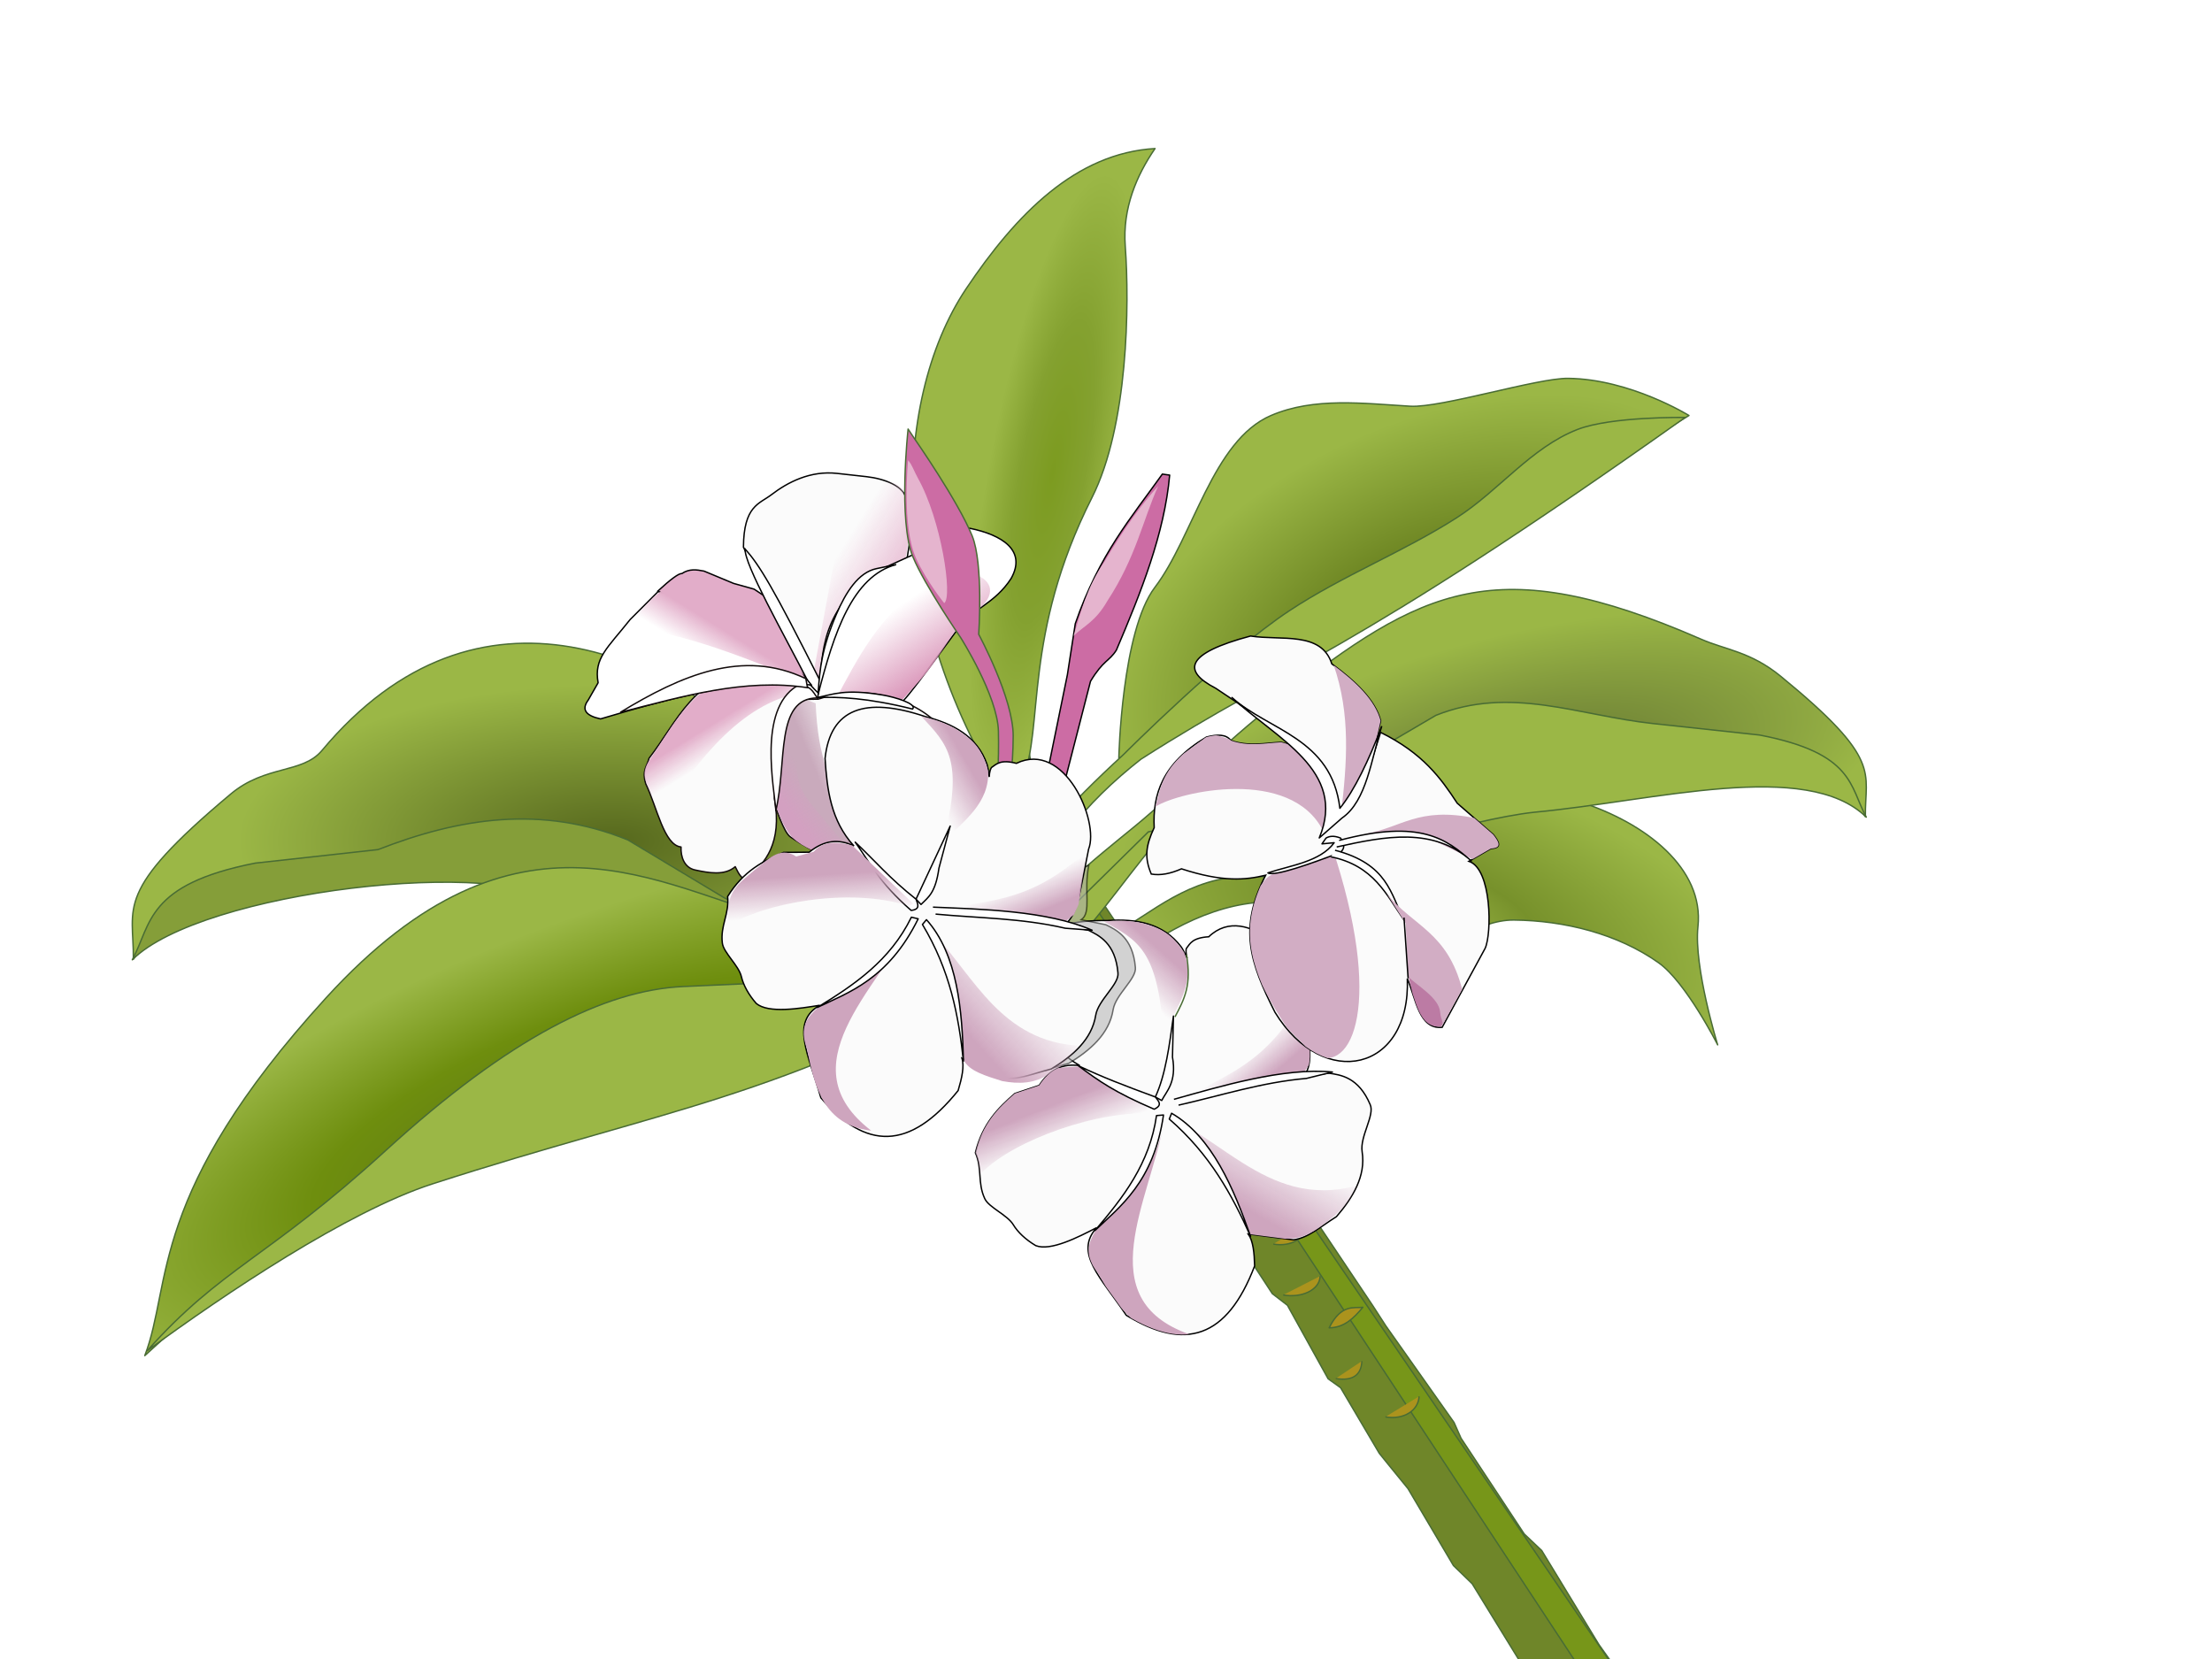 <?xml version="1.0"?>
<svg xmlns="http://www.w3.org/2000/svg" xmlns:xlink="http://www.w3.org/1999/xlink" width="800" height="600" viewBox="0 0 800 600">
  <defs>
    <linearGradient id="e">
      <stop offset="0" stop-color="#cea5be"/>
      <stop offset="1" stop-color="#cea5be" stop-opacity="0"/>
    </linearGradient>
    <linearGradient id="u">
      <stop offset="0" stop-color="#9bb746"/>
      <stop offset=".354" stop-color="#77912b"/>
      <stop offset="1" stop-color="#9bb746"/>
    </linearGradient>
    <linearGradient id="l">
      <stop offset="0" stop-color="#56681d"/>
      <stop offset=".25" stop-color="#677b27"/>
      <stop offset=".5" stop-color="#788f31"/>
      <stop offset="1" stop-color="#9bb746"/>
    </linearGradient>
    <linearGradient id="k">
      <stop offset="0" stop-color="#5f6f30"/>
      <stop offset=".25" stop-color="#6e8135"/>
      <stop offset=".5" stop-color="#7d933b"/>
      <stop offset="1" stop-color="#9bb746"/>
    </linearGradient>
    <linearGradient id="j">
      <stop offset="0" stop-color="#53690e"/>
      <stop offset=".5" stop-color="#77902a"/>
      <stop offset="1" stop-color="#9bb746"/>
    </linearGradient>
    <linearGradient id="i">
      <stop offset="0" stop-color="#607916"/>
      <stop offset=".5" stop-color="#6e8e0e"/>
      <stop offset="1" stop-color="#9bb746"/>
    </linearGradient>
    <linearGradient id="d">
      <stop offset="0" stop-color="#cea5be"/>
      <stop offset="1" stop-color="#cea5be" stop-opacity="0"/>
    </linearGradient>
    <linearGradient id="c">
      <stop offset="0" stop-color="#cea5be"/>
      <stop offset="1" stop-color="#cea5be" stop-opacity="0"/>
    </linearGradient>
    <linearGradient id="b">
      <stop offset="0" stop-color="#cea5be"/>
      <stop offset="1" stop-color="#cea5be" stop-opacity="0"/>
    </linearGradient>
    <linearGradient id="a">
      <stop offset="0" stop-color="#cea5be"/>
      <stop offset="1" stop-color="#cea5be" stop-opacity="0"/>
    </linearGradient>
    <linearGradient id="t">
      <stop offset="0" stop-color="#997a8a"/>
      <stop offset="1" stop-color="#997a8a" stop-opacity="0"/>
    </linearGradient>
    <linearGradient id="s">
      <stop offset="0" stop-color="#e2adc9"/>
      <stop offset="1" stop-color="#e2adc9" stop-opacity="0"/>
    </linearGradient>
    <linearGradient id="q">
      <stop offset="0" stop-color="#d3a0c1"/>
      <stop offset="1" stop-color="#d3a0c1" stop-opacity="0"/>
    </linearGradient>
    <linearGradient id="p">
      <stop offset="0" stop-color="#c9aabc"/>
      <stop offset="1" stop-color="#c9aabc" stop-opacity="0"/>
    </linearGradient>
    <linearGradient id="r">
      <stop offset="0" stop-color="#e2adc9"/>
      <stop offset="1" stop-color="#e4b3cd" stop-opacity="0"/>
    </linearGradient>
    <linearGradient id="n">
      <stop offset="0" stop-color="#eccadc"/>
      <stop offset="1" stop-color="#eccadc" stop-opacity="0"/>
    </linearGradient>
    <linearGradient id="o">
      <stop offset="0" stop-color="#db98bb"/>
      <stop offset="1" stop-color="#db98bb" stop-opacity="0"/>
    </linearGradient>
    <linearGradient xlink:href="#a" id="K" x1="390.045" y1="395.993" x2="395.454" y2="409.653" gradientUnits="userSpaceOnUse"/>
    <linearGradient xlink:href="#b" id="H" x1="458.389" y1="441.701" x2="472.682" y2="416.758" gradientUnits="userSpaceOnUse"/>
    <linearGradient xlink:href="#c" id="I" x1="465.204" y1="384.348" x2="457.108" y2="374.845" gradientUnits="userSpaceOnUse"/>
    <linearGradient xlink:href="#d" id="J" x1="423.599" y1="347.237" x2="412.521" y2="359.709" gradientUnits="userSpaceOnUse"/>
    <linearGradient xlink:href="#e" id="O" x1="458.389" y1="441.701" x2="472.682" y2="416.758" gradientUnits="userSpaceOnUse"/>
    <linearGradient id="m">
      <stop offset="0" stop-color="#7c9b20"/>
      <stop offset=".5" stop-color="#84a130"/>
      <stop offset="1" stop-color="#9bb746"/>
    </linearGradient>
    <linearGradient xlink:href="#f" id="P" x1="465.204" y1="384.348" x2="457.108" y2="374.845" gradientUnits="userSpaceOnUse"/>
    <linearGradient id="f">
      <stop offset="0" stop-color="#cea5be"/>
      <stop offset="1" stop-color="#cea5be" stop-opacity="0"/>
    </linearGradient>
    <linearGradient xlink:href="#g" id="Q" x1="423.599" y1="347.237" x2="412.521" y2="359.709" gradientUnits="userSpaceOnUse"/>
    <linearGradient id="g">
      <stop offset="0" stop-color="#cea5be"/>
      <stop offset="1" stop-color="#cea5be" stop-opacity="0"/>
    </linearGradient>
    <linearGradient xlink:href="#h" id="R" x1="390.045" y1="395.993" x2="395.454" y2="409.653" gradientUnits="userSpaceOnUse"/>
    <linearGradient id="h">
      <stop offset="0" stop-color="#cea5be"/>
      <stop offset="1" stop-color="#cea5be" stop-opacity="0"/>
    </linearGradient>
    <linearGradient xlink:href="#t" id="D" gradientUnits="userSpaceOnUse" x1="328.721" y1="300.711" x2="320.654" y2="288.239"/>
    <linearGradient xlink:href="#s" id="C" gradientUnits="userSpaceOnUse" x1="260.234" y1="229.384" x2="253.89" y2="239.654"/>
    <linearGradient xlink:href="#r" id="B" gradientUnits="userSpaceOnUse" x1="256.957" y1="259.911" x2="262.603" y2="269.116"/>
    <linearGradient xlink:href="#q" id="A" gradientUnits="userSpaceOnUse" x1="279.013" y1="290.023" x2="289.376" y2="282.451"/>
    <linearGradient xlink:href="#p" id="z" gradientUnits="userSpaceOnUse" x1="296.424" y1="292.308" x2="313.577" y2="285.329"/>
    <linearGradient xlink:href="#n" id="x" gradientUnits="userSpaceOnUse" x1="316.297" y1="208.663" x2="300.124" y2="198.584"/>
    <linearGradient xlink:href="#o" id="y" gradientUnits="userSpaceOnUse" x1="335.164" y1="243.366" x2="319.471" y2="220.282"/>
    <radialGradient xlink:href="#m" id="v" cx="722.019" cy="324.647" fx="722.019" fy="324.647" r="152.275" gradientTransform="matrix(.425 -.582 .123 .09 374.036 680.029)" gradientUnits="userSpaceOnUse"/>
    <radialGradient xlink:href="#l" id="w" gradientUnits="userSpaceOnUse" gradientTransform="matrix(1 0 0 .417 0 135.378)" cx="55.376" cy="256.498" fx="55.376" fy="256.498" r="135.628"/>
    <radialGradient xlink:href="#k" id="F" gradientUnits="userSpaceOnUse" gradientTransform="matrix(.966 -.258 .095 .355 8.148 146.189)" cx="504.234" cy="93.697" fx="504.234" fy="93.697" r="144.427"/>
    <radialGradient xlink:href="#j" id="L" gradientUnits="userSpaceOnUse" gradientTransform="matrix(1.018 -.505 .298 .6 -67.381 342.89)" cx="565.272" cy="219.997" fx="565.272" fy="219.997" r="107.667"/>
    <radialGradient xlink:href="#i" id="M" gradientUnits="userSpaceOnUse" gradientTransform="matrix(1.203 -.48 .156 .392 -109.507 357.216)" cx="221.732" cy="412.65" fx="221.732" fy="412.65" r="157.22"/>
    <radialGradient xlink:href="#u" id="E" cx="514.409" cy="349.579" fx="514.409" fy="349.579" r="107.151" gradientTransform="matrix(1.13 .308 -.138 .505 -19.743 -2.889)" gradientUnits="userSpaceOnUse"/>
    <clipPath clipPathUnits="userSpaceOnUse" id="G">
      <path d="M390.551 385.407c-5.983-.873-10.954 1.294-14.698 7.139l-8.819 2.94c-5.94 5.17-11.639 10.744-14.278 21.417 2.589 5.861.667 10.766 3.408 16.638 1.467 3.143 8.171 5.876 10.284 9.37 1.635 2.703 4.418 5.36 8.145 7.588 5.338 2.106 15.436-3.098 22.047-6.51-8.31 9.159 1.499 17.996 10.71 31.707 21.19 12.922 36.408 8.411 46.403-17.848-.119-4.718-.528-9.049-2.31-11.549l16.379 2.1c5.283-.731 9.142-4.331 15.538-8.399 5.865-6.817 10.663-14.635 9.275-23.456-.87-5.523 4.68-13.297 2.903-17.069-4.2-9.936-10.709-10.73-14.908-11.339l-9.029 1.05c2.813-3.766 2.42-8.805 1.26-18.477l-1.26-10.499c.659-10.792-20.484-34.82-34.436-21.417-5.854.365-6.724 2.396-8.046 4.148-.234.31-.322 1.77.23 3.564-.394-.501-1.313-2.95-2.202-4.115-6.58-8.63-16.407-10.133-26.517-9.477-23.11-.242-33.58 7.943-29.816 25.617 4.196 10.548 8.934 20.734 19.737 26.877z" style="marker:none" color="#000" fill="none" stroke="#000" stroke-width=".5" overflow="visible" enable-background="accumulate"/>
    </clipPath>
    <clipPath clipPathUnits="userSpaceOnUse" id="S">
      <path d="M473.7 279.16c-2.884-9.132-16.879-18.875-34.015-30.236-12.16-6.3-11.023-12.599 12.598-18.898 10.934 1.739 25.606-1.863 29.397 10.079 8.663 6.395 15.654 13.069 17.638 20.577l-3.36 14.699 3.36-10.5c15.275 7.534 21.766 16.53 27.716 25.618l13.018 11.338c1.959 2.52 3.43 4.856-.84 5.04l-7.978 4.62c8.32 2.724 7.462 16.666 5.879 31.495l-15.835 28.26c-8.36.776-9.134-9.812-12.302-17.341 1.29 33.575-30.283 40.87-47.874 12.178-9.09-17.998-13.241-30.44-3.36-49.554-7.242 1.73-15.482 2.577-30.445-2.31-4.014 1.778-7.598 2.463-10.92 1.89-2.557-6-1.985-10.237 1.05-16.797-.582-11.837 2.793-23.145 18.898-32.756 3.887-1 7.162-1.083 8.82 1.26 6.506 2.296 12.279.924 18.267.63 4.898 1.447 10.26 2.227 10.289 10.708z" style="marker:none" color="#000" fill="none" stroke="#000" stroke-width=".5" overflow="visible" enable-background="accumulate"/>
    </clipPath>
    <filter id="N">
      <feGaussianBlur stdDeviation="1.229"/>
    </filter>
  </defs>
  <g color="#000" stroke="#496c34" stroke-width=".5" stroke-linejoin="round" stroke-dashoffset="10">
    <path d="M392.804 387.567c-9.16-32.59-22.674-59.803-26.943-99.319l5.985-18.386c6.615 42.06 16.631 80.956 30.58 116.196" style="marker:none" fill="#788f3d" overflow="visible" enable-background="accumulate"/>
    <path d="M654.846 392.006c-11.468-81.536 23.883-151.137 66.332-176.18 28.1-16.578 57.068-27.006 83.542-16.15-10.214 5.87-19.976 14.367-24.995 27.172-7.671 19.57-27.102 58.98-50.167 76.733-44.228 34.041-51.541 67.486-66.839 81.1-1.937 1.725-22.615 103.803-23.937 105.036-1.323 1.234 16.944-98.146 16.064-97.711z" style="marker:none" fill="url(#v)" overflow="visible" enable-background="accumulate" transform="rotate(-25.643 290.574 976.885)"/>
  </g>
  <g color="#000" stroke="#496c34" stroke-width=".5" stroke-linejoin="round" stroke-dashoffset="10">
    <path d="M211.813 301.769c-34.584-7.046-63.283-46.106-92.2-83.973-42.488-42.941-112.817-75.866-169.474-8.13-7.043 8.42-20.396 5.203-32.945 15.702-42.663 35.694-35.017 40.642-35.256 59.796 33.898-50.868 157.346-40.826 261.343 3.36 20.197 8.582 50.782 7.553 68.531 13.245z" style="marker:none" fill="url(#w)" overflow="visible" enable-background="accumulate" transform="translate(166.29 61.765)"/>
    <path d="M47.853 347.124c6.953-12.95 4.985-27.212 44.436-34.964l44.436-4.895c29.289-11.414 59.107-16.208 90.33-3.496l34.965 20.978 36.423 17.482 40.806 10.446 42.967 13.33c-2.687.774-35.003-8.247-38.562-7.49-23.783 5.052-47.14-5.152-72.892-3.698-21.744 1.227-43.598-10.263-67.019-27.273-21.255-18.052-130.971-5.306-155.89 19.58z" style="marker:none" fill="#859e39" overflow="visible" enable-background="accumulate"/>
  </g>
  <g color="#000">
    <path d="M237.698 213.968c5.027-4.646 7.84-6.636 8.908-6.533 2.673-1.802 5.345-1.42 8.018-.89l10.69 4.453 7.424 2.08 8.017 5.344 10.987 22.568-.297 5.048h0" style="marker:none" fill="#e2adc9" stroke="#000" stroke-width=".5" stroke-linejoin="round" stroke-dashoffset="10" overflow="visible" enable-background="accumulate"/>
    <path d="M293.227 246.632l-24.35-48.7c.088-15.075 5.742-15.663 10.097-19.004 5.942-4.558 14.143-8.789 23.755-7.72l10.69 1.187c6.347.705 13.896 3.484 14.254 8.315l1.188 16.035c-1.527 10.888-3.749 21.776-13.066 32.664l-13.066 23.162z" style="marker:none" fill="#fbfbfb" stroke="#000" stroke-width=".5" stroke-linejoin="round" stroke-dashoffset="10" overflow="visible" enable-background="accumulate"/>
    <path d="M289.67 246.254l9.06-48.915c9.998-29.985 23.11-24.125 24.031-19.077 4.687 25.697-1.732 27.182-5.324 38.082l-17.52 30.882c-4.343 4.004-7.58 2.845-10.246-.972z" style="marker:none" fill="url(#x)" overflow="visible" enable-background="accumulate" transform="translate(4)"/>
    <path d="M292.633 247.226c-9.48-18.548-23.463-43.021-23.162-48.7 5.165 5.86 9.96 13.5 27.565 48.568 1.206 5.634 1.503 6.533-4.403.132z" style="marker:none" fill="#fff" stroke="#000" stroke-width=".5" overflow="visible" enable-background="accumulate"/>
    <path d="M295.603 253.165c2.61-14.916-.8-29.331 19.598-45.73l16.66-7.547c6.938-4.367 13.737-9.82 18.974-8.806 11.486 2.374 20.566 7.94 14.847 18.135-5.861 9.06-13.935 11.09-18.389 17.086-18.042 24.29-22.429 31.263-26.153 30.425-15.918 1.875-15.23.392-22.568-.593-.99-.795-1.98-.18-2.97-2.97z" style="marker:none" fill="#fff" stroke="#000" stroke-width=".5" stroke-linejoin="round" stroke-dashoffset="10" overflow="visible" enable-background="accumulate"/>
    <path d="M297.26 254.845c9.821-18.686 16.395-31.032 32.55-43.384 13.604-10.804 37.168-.535 15.46 12.147-4.449 4.417-9.602 13.96-13.876 19.232-4.857 5.991-6.812 7.395-11.914 13.642-14.896 1.615-25.16 1.832-22.22-1.637z" style="marker:none" fill="url(#y)" overflow="visible" enable-background="accumulate" transform="translate(4)"/>
    <path style="marker:none" d="M295.9 252.868c22.46-7.475 42.082 4.88 45.433 12.175 3.8 8.275 9.085 9.128 6.532 23.756-3.496 8.717-4.43 15.135-10.096 15.441-6.626 5.062-17.08 9.092-26.577 8.908-10.617-2.294-15.88-4.157-25.24-10.393-2.648-1.764-5.245-10.711-7.127-15.441-1.85-4.65-4.748-11.95-3.118-20.49.981-5.137-.563-7.72 3.267-11.283 3.047-2.835 16.926-2.673 16.926-2.673z" fill="#fbfbfb" stroke="#110a0a" stroke-width=".5" stroke-linejoin="round" stroke-dashoffset="10" overflow="visible" enable-background="accumulate"/>
    <path style="marker:none" d="M291.009 254.353c1.45 38.97 19.037 43.585 34.891 53.747-1.315 1.56-9.129 3.884-17.074 5.197-10.8-2.408-21.642-8.504-25.101-12.323-1.856-2.05-5.675-5.062-7.018-11.563l-3.297-10.708 1.564-12.027c2.645-11.867 4.692-17.061 16.035-12.323z" fill="url(#z)" overflow="visible" enable-background="accumulate" transform="translate(4)"/>
    <path style="marker:none" d="M291.009 254.65c-8.26 16.57-9.182 26.978-1.782 35.93l18.41 22.272c-.983.245-20.596-3.85-26.085-11.136-3.414-4.533-6.568-14.417-6.73-16.63-.27-3.698-.236-14.997 2.082-22.27 4.758-14.928 7.804-10.71 15.59-8.463z" fill="url(#A)" overflow="visible" enable-background="accumulate" transform="translate(4)"/>
    <path style="marker:none" d="M295.009 251.977c-4.872-5.38-5.763-10.007-21.974-10.096-22.056 2.083-28.081 19.194-38.307 32.367-.614 2.85-2.693 4.236-1.187 9.206 4.05 8.375 6.601 22.249 12.768 22.865-.16 3.59 1.187 7.482 5.048 8.314 4.805 1.035 10.694 2.189 14.55-1.188 1.318 2.753 2.66 5.372 4.752 3.86 5.943-5.167 12.349-12.254 9.424-28.506l1.563-21.677c5.61-14.016 8.503-13.89 13.363-15.145z" fill="#fbfbfb" stroke="#110a0a" stroke-width=".5" stroke-linejoin="round" stroke-dashoffset="10" overflow="visible" enable-background="accumulate"/>
    <path style="marker:none" d="M289.227 250.196c-11.276-11.808-23.06-8.948-33.03-4.311-12.576 7.34-17.516 17.653-25.172 28.809-1.685 2.456-2.548 5.05-1.535 7.707l3.91 10.258 1.189 4.009c15.612-25.884 33.503-45.049 54.638-46.472z" fill="url(#B)" overflow="visible" enable-background="accumulate" transform="translate(4)"/>
    <path style="marker:none" d="M295.603 252.423c-1.849-2.606-2.515-4.76-7.424-4.306-14.173 8.65-8.095 37.068-7.577 45.038 4.114-17.283-.37-40.708 15-40.732z" fill="#fff" stroke="#110a0a" stroke-width=".5" stroke-linejoin="round" stroke-dashoffset="10" overflow="visible" enable-background="accumulate"/>
    <path d="M293.524 247.82c-20.57-3.243-47.929 3.694-76.316 12.175-5.298-1.133-7.071-3.323-4.454-6.83l3.564-6.236c-1.584-8.9 3.305-12.447 11.58-22.865l10.097-10.096c23.515 4.19 47.59 23.343 55.529 33.852z" style="marker:none" fill="#fff" stroke="#000" stroke-width=".5" stroke-linejoin="round" stroke-dashoffset="10" overflow="visible" enable-background="accumulate"/>
    <path d="M221.523 227.33l10.69-11.283 4.454-3.564c25.339 2.878 31.09 13.924 45.73 24.647l5.786 9.958c-19.598-7.855-47.061-19.635-66.66-19.757z" style="marker:none" fill="url(#C)" overflow="visible" enable-background="accumulate" transform="translate(4)"/>
    <path d="M224.335 257.625c22.063-13.387 44.264-23.096 67.11-12.18l.594 3.266c-22.568-3.482-45.136 3.147-67.704 8.914z" style="marker:none" fill="#fff" stroke="#110a0a" stroke-width=".5" overflow="visible" enable-background="accumulate"/>
    <path d="M295.9 251.086c.48-9.224 1.465-16.898 6.532-28.804 3.451-8.106 8.01-15.266 14.55-16.629l7.128-1.484c-15.825 4.278-22.522 24.706-28.21 46.917z" style="marker:none" fill="#fff" stroke="#000" stroke-width=".5" overflow="visible" enable-background="accumulate"/>
    <path d="M338.52 267.715c-5.397 9.248-5.2 25.337-25.24 33.853l-23.162 5.345c2.534 1.74 9.26 4.003 18.114 6.532 6.614.582 13.991-3.54 21.38-6.83 3.947-2.359 8.924-3.344 10.69-8.61 7.57-19.011 1.863-24.904-1.782-30.29z" style="marker:none" fill="url(#D)" overflow="visible" enable-background="accumulate" transform="translate(4)"/>
    <path d="M295.603 252.274c5.688-1.13 9.869-3.236 23.755-.89 4.257.718 12.424 3.167 10.69 5.047-16.297-4.08-26.813-4.45-34.445-4.157z" style="marker:none" fill="#fff" stroke="#000" stroke-width=".5" overflow="visible" enable-background="accumulate"/>
  </g>
  <g color="#000" stroke="#496c34">
    <path d="M370.616 331.292c-4.973-10.37 12.789-24.349 21.837-14.279L496.39 472.066l4.83 7.467 24.663 34.926 2.53 5.704 22.851 34.615 6.34 6.015 20.708 34.05 33.675 47.21-27.197 15.958-52.353-85.22-6.775-6.57-16.434-27.816-7.11-8.731-3.287-4.064-13.99-23.717-4.51-3.233-14.72-26.582-5.467-4.214z" style="marker:none" fill="#6f8629" stroke-width=".5" overflow="visible" enable-background="accumulate"/>
    <path d="M384.894 320.373c-2.49-4.167 4.677-4.045 5.88 0l219.533 321.68-9.56 5.879z" style="marker:none" fill="#779619" stroke-width=".5" stroke-linejoin="round" stroke-dashoffset="10" overflow="visible" enable-background="accumulate"/>
    <path d="M442.108 433.366c6.5 1.155 12-2.254 12.175-7.424M460.52 449.935c6.5 1.155 11.999-2.254 12.174-7.424M464.083 468.346c6.5 1.155 13.187-1.66 13.362-6.83M480.712 480.224c4.351-8.796 9.138-7.023 12.175-7.424-3.24 3.907-6.728 7.38-12.175 7.424z" style="marker:none" fill="#ab931d" stroke-width=".5" stroke-linejoin="round" stroke-dashoffset="10" overflow="visible" enable-background="accumulate"/>
    <path d="M483.087 498.567c6.5 1.045 9.276-1.627 9.452-6.306" style="marker:none" fill="#ab931d" stroke-width=".476" stroke-linejoin="round" stroke-dashoffset="10" overflow="visible" enable-background="accumulate"/>
    <path d="M501.048 512.438c6.5 1.156 12-2.254 12.175-7.424" style="marker:none" fill="#ab931d" stroke-width=".5" stroke-linejoin="round" stroke-dashoffset="10" overflow="visible" enable-background="accumulate"/>
  </g>
  <path d="M407.412 335.123c14.838-9.384 28.304-20.596 52.263-17.817 0 0 35.676-32.394 58.202-36.822 17.756-3.49 36.214 3.99 53.45 9.503 23.974 7.668 45.026 24.146 42.76 45.136-1.57 14.565 7.128 42.76 7.128 42.76s-11.433-22.637-21.38-29.695c-14.816-10.51-34.099-15.25-52.263-15.441-13.543-.142-25.685 11.603-39.197 10.69-14.161-.957-39.198-16.629-39.198-16.629-21.216-3.138-40.137 5.196-58.201 17.817" style="marker:none" color="#000" fill="url(#E)" stroke="#496c34" stroke-width=".5" stroke-linejoin="round" stroke-dashoffset="10" overflow="visible" enable-background="accumulate"/>
  <g color="#000" stroke="#496c34" stroke-width=".5" stroke-linejoin="round" stroke-dashoffset="10">
    <path d="M348.335 83.191c6.037-5.835 15.757-13.563 22.487-19.1 16.061-13.214 30.27-28.514 52.249-45.684 51.468-40.208 77.795-54.336 152.543-21.753 8.627 3.76 17.715 4.42 28.615 13.336 37.055 30.315 30.414 34.517 30.621 50.784-32.474-46.062-180.663 9.413-256.467 8.388-8.372-.113-30.07 37.061-32.542 29.924-1.811-5.234-2.738-5.233-4.843-8.71 0 0 3.977-3.938 7.337-7.185z" style="marker:none" fill="url(#F)" overflow="visible" enable-background="accumulate" transform="translate(39.791 234.589)"/>
    <path d="M674.968 295.529c-6.04-11-4.33-23.112-38.595-29.695l-38.596-4.157c-27.066-2.916-51.338-13.765-78.456-2.97l-30.37 17.817s-20.662 10.94-31.636 14.848c-11.473 4.084-41.975 9.465-41.975 9.465l-29.599 29.138c-.02 3 .98 4.635 3.991 8.702 1.431 1.933 26.769-33.796 28.315-33.475 20.656 4.291 26.096 4.533 48.464 5.768 18.885 1.043 63.998-14.655 88.498-17.223 43.405-4.047 98.315-19.354 119.959 1.782z" style="marker:none" fill="#9bb746" overflow="visible" enable-background="accumulate"/>
  </g>
  <g color="#000">
    <path d="M390.551 385.407c-5.983-.873-10.954 1.294-14.698 7.139l-8.819 2.94c-5.94 5.17-11.639 10.744-14.278 21.417 2.589 5.861.667 10.766 3.408 16.638 1.467 3.143 8.171 5.876 10.284 9.37 1.635 2.703 4.418 5.36 8.145 7.588 5.338 2.106 15.436-3.098 22.047-6.51-8.31 9.159 1.499 17.996 10.71 31.707 21.19 12.922 36.408 8.411 46.403-17.848-.119-4.718-.528-9.049-2.31-11.549l16.379 2.1c5.283-.731 9.142-4.331 15.538-8.399 5.865-6.817 10.663-14.635 9.275-23.456-.87-5.523 4.68-13.297 2.903-17.069-4.2-9.936-10.709-10.73-14.908-11.339l-9.029 1.05c2.813-3.766 2.42-8.805 1.26-18.477l-1.26-10.499c.659-10.792-20.484-34.82-34.436-21.417-5.854.365-6.724 2.396-8.046 4.148-.234.31-.322 1.77.23 3.564-.394-.501-1.313-2.95-2.202-4.115-6.58-8.63-16.407-10.133-26.517-9.477-23.11-.242-33.58 7.943-29.816 25.617 4.196 10.548 8.934 20.734 19.737 26.877z" style="marker:none" fill="#fbfbfb" stroke="#000" stroke-width=".5" overflow="visible" enable-background="accumulate"/>
    <path d="M427.507 406.404c7.486 4.178 14.479 9.51 21.792 14.092 11.77 7.374 24.37 12.808 41.2 8.375-2.227 5.485-4.387 7.485-7.733 10.73-4.769 3.778-8.84 7.465-14.944 8.276-6.202.043-12.596 2.059-15.539-1.158-5.146-14.995-15.346-27.462-24.776-40.315z" style="marker:none" clip-path="url(#G)" fill="url(#H)" overflow="visible" enable-background="accumulate"/>
    <path d="M422.887 404.724l.84-2.1c14.729 8.574 22.486 27.361 28.556 44.515-6.804-15.221-14.753-29.713-29.396-42.415z" style="marker:none" fill="#fff" stroke="#000" stroke-width=".5" stroke-linejoin="round" stroke-dashoffset="10" overflow="visible" enable-background="accumulate"/>
    <path d="M428.976 396.955c14.188-8.38 28.543-11.756 42.205-35.905l3.15 19.317-.42 3.99-2.94 4.41z" style="marker:none" clip-path="url(#G)" fill="url(#I)" overflow="visible" enable-background="accumulate"/>
    <path d="M424.567 397.585c16.36-4.564 39.713-11.633 57.323-9.868l-9.449 2.31c-16.295 1.425-30.899 6.234-46.194 9.658M424.387 367.472l-.348 14.857c1.631 9.104-2.298 12.467-3.882 15.676l-2.31-1.26c3.76-8.178 5.086-18.789 6.54-29.273z" style="marker:none" fill="#fff" stroke="#000" stroke-width=".5" stroke-linejoin="round" stroke-dashoffset="10" overflow="visible" enable-background="accumulate"/>
    <path d="M399.213 333.27c4.768-.427 9.557-.443 14.24.708 7.29 2.03 10.244 3.946 14.806 10.484 4.17 10.925-2.64 19.971-7.472 29.396-2.067-30.43-9.26-33.75-21.574-40.587z" style="marker:none" clip-path="url(#G)" fill="url(#J)" overflow="visible" enable-background="accumulate"/>
    <path d="M415.35 397.744l-25.132-12.04c-8.604.475-11.492.591-12.895 3.836l-5.163 4.164c-7.122-1.95-10.502 4.114-13.909 9.065-3.344 5.695-10.474 12.045-4.685 23.112 8.623-11.08 38.13-23.295 61.117-23.313" style="marker:none" clip-path="url(#G)" fill="url(#K)" overflow="visible" enable-background="accumulate"/>
    <path d="M417.428 401.155c3.2-1.47 1.532-2.94.42-4.41-11.547-4.27-18.86-7.054-27.89-11.323 7.628 5.637 13.097 9.577 27.47 15.733z" style="marker:none" fill="#fff" stroke="#000" stroke-width=".5" stroke-linejoin="round" stroke-dashoffset="10" overflow="visible" enable-background="accumulate"/>
    <path d="M421.1 405.282c-5.163 28.924-27.305 64.427 9.028 77.27-16.878 3.393-26.064-9.667-33.068-22.185-5.231-6.524-3.309-11.004-.84-15.328 10.26-10.694 21.772-20.81 24.88-39.757z" style="marker:none" clip-path="url(#G)" fill="#cea5be" overflow="visible" enable-background="accumulate"/>
    <path d="M418.268 403.465l2.52-.21c-3.503 24.305-15.896 33.242-24.778 41.784 10.166-11.896 19.793-24.178 22.258-41.574z" style="marker:none" fill="#fff" stroke="#000" stroke-width=".5" stroke-linejoin="round" stroke-dashoffset="10" overflow="visible" enable-background="accumulate"/>
    <path style="marker:none" d="M429.09 345.219c1.944 11.014-.74 16.15-4.158 22.568" fill="none" stroke="#496c34" stroke-width=".5" stroke-linejoin="round" stroke-dashoffset="10" overflow="visible" enable-background="accumulate"/>
  </g>
  <g color="#000" stroke="#496c34" stroke-width=".5" stroke-linejoin="round" stroke-dashoffset="10">
    <path d="M464.03 236.673s1.009-45.852 13.03-61.66c13.913-18.295 20.874-53.086 41.995-62.152 15.65-6.717 33.392-4.34 50.394-3.36 11.194.646 45.901-10.218 57.113-10.078 22.458.28 43.674 13.438 43.674 13.438l-199.79 122.015z" style="marker:none" fill="url(#L)" overflow="visible" enable-background="accumulate" transform="translate(-59.39 37.415)"/>
    <path d="M609.473 150.972s-26.77-.392-38.941 4.344c-16.804 6.538-28.486 22.2-43.675 31.916-19.425 12.426-41.225 20.897-60.472 33.595-23.652 15.605-60.065 52.074-60.065 52.074-19.469 17.79-36.57 36.369-48.93 56.528l11.028 5.042c8.2-25.194 24.163-44.177 44.213-59.89 54.661-34.982 73.512-36.116 196.842-123.609z" style="marker:none" fill="#9bb746" overflow="visible" enable-background="accumulate"/>
  </g>
  <g color="#000">
    <path d="M371.39 315.693l14.64-71.648 2.863-18.49c8.642-25.083 20.36-38.458 31.485-54.093l2.647.368c-1.91 21.216-10.312 42.256-19.268 63.281-2.571 4.1-4.737 3.593-9.361 11.293l-18.225 70.911" style="marker:none" fill="#cc6ca4" stroke="#000" stroke-width=".5" stroke-linejoin="round" stroke-dashoffset="10" overflow="visible" enable-background="accumulate"/>
    <path d="M400.534 217.276c-4.352 7.6-8.444 9.003-12.253 12.691 2.754-8.73 4.55-17.222 11.229-26.923 7.389-12.567 13.634-20.87 19.374-27.292-5.49 12.138-8.023 25.727-18.35 41.524z" style="marker:none" fill="#e5b4ce" overflow="visible" enable-background="accumulate"/>
  </g>
  <g color="#000" stroke="#496c34" stroke-width=".5" stroke-linejoin="round" stroke-dashoffset="10">
    <path d="M65.512 500.892c10.03-26.059.926-58.55 65.512-129.343 69.576-76.265 120.71-39.75 164.619-28.557l82.31 20.158C277.54 396.613 190.35 386.007 65.512 500.892z" style="marker:none" fill="url(#M)" overflow="visible" enable-background="accumulate" transform="translate(-13.15 -10.606)"/>
    <path d="M53.244 488.505c26.996-30.26 43.404-33.268 86.06-72.231 44.817-40.939 79.383-58.212 107.913-59.489l116.805-5.225c-83.198 46.13-122.336 49.082-207.513 76.574-30.936 9.986-75.269 39.87-103.265 60.371z" style="marker:none" fill="#9bb746" overflow="visible" enable-background="accumulate"/>
  </g>
  <g color="#000">
    <path d="M358.119 300.677s3.485-13.321 2.97-36.228c-.288-12.773-13.66-33.852-13.66-33.852s-12.83-18.624-17.223-29.1c-5.449-12.995-1.782-46.325-1.782-46.325l2.376 3.564s15.675 22.457 20.786 35.04c4.138 10.187 2.376 35.633 2.376 35.633s12.544 23.152 12.472 36.822c-.12 22.558-5.346 38.01-5.346 38.01" style="marker:none" fill="#cc6ca4" stroke="#496c34" stroke-width=".5" stroke-linejoin="round" stroke-dashoffset="10" overflow="visible" enable-background="accumulate"/>
    <path d="M328.424 166.456s-2.429 23.909 2.964 35.634c3.86 8.394 10.102 16.035 10.102 16.035 3.143-2.24-1.059-30.136-9.557-45.277-1.419-2.527-2-4.715-3.509-6.392z" style="marker:none" fill="#e5b4ce" overflow="visible" enable-background="accumulate"/>
  </g>
  <g color="#000">
    <path d="M473.193 444.547c5.283-.73 9.143-4.33 15.538-8.399 5.866-6.816 10.664-14.634 9.276-23.456-.87-5.523 4.68-13.296 2.903-17.068-4.2-9.937-10.709-10.73-14.908-11.34l-9.03 1.05c2.814-3.765-2.352-9.901-3.512-19.573-20.804 16.642-8.058 36.17-.267 78.786z" style="marker:none" opacity=".752" fill="#b3b3b3" stroke="#000" stroke-width=".5" overflow="visible" filter="url(#N)" enable-background="accumulate" transform="rotate(18.028 600.074 88.154)"/>
    <path d="M308.844 305.971c-5.42-2.681-10.816-2.16-16.186 2.24l-9.295.066c-7.25 3.079-14.393 6.615-20.206 15.947.648 6.375-2.697 10.445-1.908 16.876.422 3.442 5.952 8.117 6.88 12.093.717 3.077 2.542 6.464 5.396 9.736 4.424 3.654 15.637 1.832 22.98.633-10.738 6.137-4.145 17.576.37 33.464 16.15 18.846 32.019 19.266 49.65-2.61 1.346-4.523 2.298-8.768 1.377-11.697l14.925 7.065c5.25.94 10.034-1.289 17.374-3.178 7.687-4.667 14.67-10.616 16.08-19.434.882-5.52 8.564-11.195 8.042-15.332-.918-10.748-6.862-13.517-10.667-15.396l-8.91-1.796c3.84-2.71 5.026-7.624 6.916-17.18l2.051-10.374c3.966-10.058-8.702-39.45-26.117-31.023-5.68-1.465-7.135.198-8.935 1.455-.318.222-.854 1.584-.885 3.46-.218-.598-.335-3.21-.82-4.595-3.586-10.242-12.465-14.712-22.282-17.217-21.901-7.383-34.39-2.84-36.28 15.132.726 11.328 2.079 22.48 10.45 31.665z" style="marker:none" fill="#fbfbfb" stroke="#000" stroke-width=".5" overflow="visible" enable-background="accumulate"/>
    <path d="M427.507 406.404c19.534 10.902 35.705 29.654 62.992 22.467-2.227 5.485-3.793 9.563-7.14 12.809-3.877 5.263-9.434 7.168-15.537 7.979-6.202.042-12.596.277-15.539-2.94-5.146-14.995-15.346-27.462-24.776-40.315z" style="marker:none" fill="url(#O)" overflow="visible" enable-background="accumulate" transform="rotate(18.028 600.074 88.154)"/>
    <path d="M333.614 334.348l1.449-1.737c11.352 12.71 12.915 32.976 13.378 51.166-1.76-16.58-4.833-32.82-14.827-49.43z" style="marker:none" fill="#fff" stroke="#000" stroke-width=".5" stroke-linejoin="round" stroke-dashoffset="10" overflow="visible" enable-background="accumulate"/>
    <path d="M428.976 396.955c14.188-8.38 28.543-11.756 42.205-35.905l3.15 19.317-.42 3.99-2.94 4.41z" style="marker:none" fill="url(#P)" overflow="visible" enable-background="accumulate" transform="rotate(18.028 600.074 88.154)"/>
    <path d="M337.421 328.079c16.97.723 41.364 1.228 57.563 8.356l-9.7-.728c-15.936-3.687-31.31-3.634-46.915-5.112M343.654 298.752l-4.075 15.234c-1.266 9.162-3.982 10.566-6.48 13.127l-1.807-1.912z" style="marker:none" fill="#fff" stroke="#000" stroke-width=".5" stroke-linejoin="round" stroke-dashoffset="10" overflow="visible" enable-background="accumulate"/>
    <path d="M399.213 333.27c4.768-.427 9.557-.443 14.24.708 7.29 2.03 10.244 3.946 14.806 10.484 4.17 10.925-2.64 19.971-7.472 29.396-2.067-30.43-9.26-33.75-21.574-40.587z" style="marker:none" fill="url(#Q)" overflow="visible" enable-background="accumulate" transform="rotate(18.028 600.074 88.154)"/>
    <path d="M329.528 329.264c3.497-.408 2.366-2.322 1.764-4.063-9.66-7.634-14.727-13.773-21.993-20.628 5.51 7.722 8.467 14.39 20.229 24.69z" style="marker:none" fill="#fff" stroke="#000" stroke-width=".5" stroke-linejoin="round" stroke-dashoffset="10" overflow="visible" enable-background="accumulate"/>
    <path d="M417.428 398.635l-27.507-13.228c-8.604.475-11.195 3.264-12.598 6.509l-5.46 3.57c-7.122-1.95-9.61 4.708-13.018 9.658-3.344 5.695-8.098 10.56-2.31 21.628 8.623-11.08 36.646-26.859 59.633-26.877" style="marker:none" fill="url(#R)" overflow="visible" enable-background="accumulate" transform="rotate(18.028 600.074 88.154)"/>
    <path d="M330.415 332.644c-13.86 25.906-45.902 52.813-15.328 76.271-17.1-1.998-20.466-15.579-23.252-29.649-2.955-7.823.26-11.488 3.945-14.835 13.066-6.995 25.817-14.732 34.635-31.787z" style="marker:none" fill="#cea5be" overflow="visible" enable-background="accumulate"/>
    <path d="M329.612 331.72l2.46.58c-10.852 22.028-25.402 26.691-36.491 32.066 13.348-8.167 26.303-16.866 34.03-32.646z" style="marker:none" fill="#fff" stroke="#000" stroke-width=".5" stroke-linejoin="round" stroke-dashoffset="10" overflow="visible" enable-background="accumulate"/>
  </g>
  <g color="#000">
    <path d="M473.7 279.16c-2.884-9.132-16.879-18.875-34.015-30.236-12.16-6.3-11.023-12.599 12.598-18.898 10.934 1.739 25.606-1.863 29.397 10.079 8.663 6.395 15.654 13.069 17.638 20.577l-3.36 14.699 3.36-10.5c15.275 7.534 21.766 16.53 27.716 25.618l13.018 11.338c1.959 2.52 3.43 4.856-.84 5.04l-7.978 4.62c8.32 2.724 8.353 26.168 5.879 31.495l-15.538 28.557c-8.36.775-9.43-10.109-12.599-17.638 1.29 33.575-30.283 40.87-47.874 12.178-9.09-17.998-13.241-30.44-3.36-49.554-7.242 1.73-15.482 2.577-30.445-2.31-4.014 1.778-7.598 2.463-10.92 1.89-2.557-6-1.985-10.237 1.05-16.797-.582-11.837 2.793-23.145 18.898-32.756 3.887-1 7.162-1.083 8.82 1.26 6.506 2.296 12.279.924 18.267.63 4.898 1.447 10.26 2.227 10.289 10.708z" style="marker:none" fill="#fbfbfb" stroke="#000" stroke-width=".5" overflow="visible" enable-background="accumulate"/>
    <path d="M482.289 240.402c6.288 17.988 4.836 35.678 2.75 53.666l10.709-20.997c.655-5.044 6.033-6.352 3.165-16.429-6.066-9.4-11.115-12.96-16.624-16.24zM417.848 291.759c1.763-5.68 1.693-10.695 9.239-18.478l8.102-5.93c3.738-3.688 8.66.606 12.895.89 6.142 2.002 11.046-.62 19.984-.854 3.952 6.595 12.45 9.417 12.874 24.075l-2.469 8.92c-11.758-23.013-51.806-14.21-60.625-8.623z" style="marker:none" clip-path="url(#S)" fill="#d2adc4" overflow="visible" enable-background="accumulate"/>
    <path d="M499.688 262.782c-3.725 11.568-5.374 26.897-14.334 33.071l-8.228 7.193c10.232-24.446-15.642-35.918-31.562-50.773 13.165 11.927 36.03 14.599 39.02 40.058 5.324-6.533 10.505-17.487 15.104-29.549z" style="marker:none" fill="#fff" stroke="#000" stroke-width=".5" stroke-linejoin="round" stroke-dashoffset="10" overflow="visible" enable-background="accumulate"/>
    <path d="M478.383 309.585c-7.088 4.532-17.39 4.137-21.102 8.894-12.925 16.557-3.624 35.25 8.333 53.465l9.502 9.502c14.21 7.501 25.462-18.952 6.533-75.424" style="marker:none" clip-path="url(#S)" fill="#d2adc4" overflow="visible" enable-background="accumulate"/>
    <path d="M478.11 305.197l4.41-.42c-5.036 6.91-15.79 8.198-23.968 10.919 2.469 1.363 15.507-3.319 26.067-7.35 1.97-1.433 1.588-3.258.21-5.249-2.38-.946-3.984-.728-5.249 0z" style="marker:none" fill="#fff" stroke="#000" stroke-width=".5" stroke-linejoin="round" stroke-dashoffset="10" overflow="visible" enable-background="accumulate"/>
    <path d="M482.837 307.506c19.087 5.012 20.067 15.742 24.944 25.241-6.41-9.198-10.959-19.698-26.429-22.865h0" style="marker:none" fill="#fff" stroke="#000" stroke-width=".5" stroke-linejoin="round" stroke-dashoffset="10" overflow="visible" enable-background="accumulate"/>
    <path d="M493.527 301.568c13.198-1.998 19.107-10.013 40.088-5.642l7.72 6.83 1.782 3.86-10.393 4.157-18.707-8.909z" style="marker:none" clip-path="url(#S)" fill="#d2adc4" overflow="visible" enable-background="accumulate"/>
    <path d="M484.322 303.943c29.792-7.94 38.971-.16 47.808 7.424-13.754-12.313-31.081-8.964-48.7-5.048" style="marker:none" fill="#fff" stroke="#000" stroke-width=".5" stroke-linejoin="round" stroke-dashoffset="10" overflow="visible" enable-background="accumulate"/>
    <path style="marker:none" d="M509.265 352.643l3.564 14.847 7.126 5.642 3.267-2.079 2.079-5.345z" clip-path="url(#S)" fill="#bc7ba4" overflow="visible" enable-background="accumulate"/>
    <path d="M501.545 323.245c9.575 11.802 21.973 13.776 27.319 34.743l-7.72 13.66c1.299-2.477.049-1.864-.298-5.643-.47-5.131-8.096-9.402-11.58-12.769l-.891-19.301z" style="marker:none" clip-path="url(#S)" fill="#d2adc4" overflow="visible" enable-background="accumulate"/>
    <path d="M507.78 331.856l1.485 21.974" style="marker:none" fill="#fff" stroke="#000" stroke-width=".5" overflow="visible" enable-background="accumulate"/>
  </g>
</svg>
